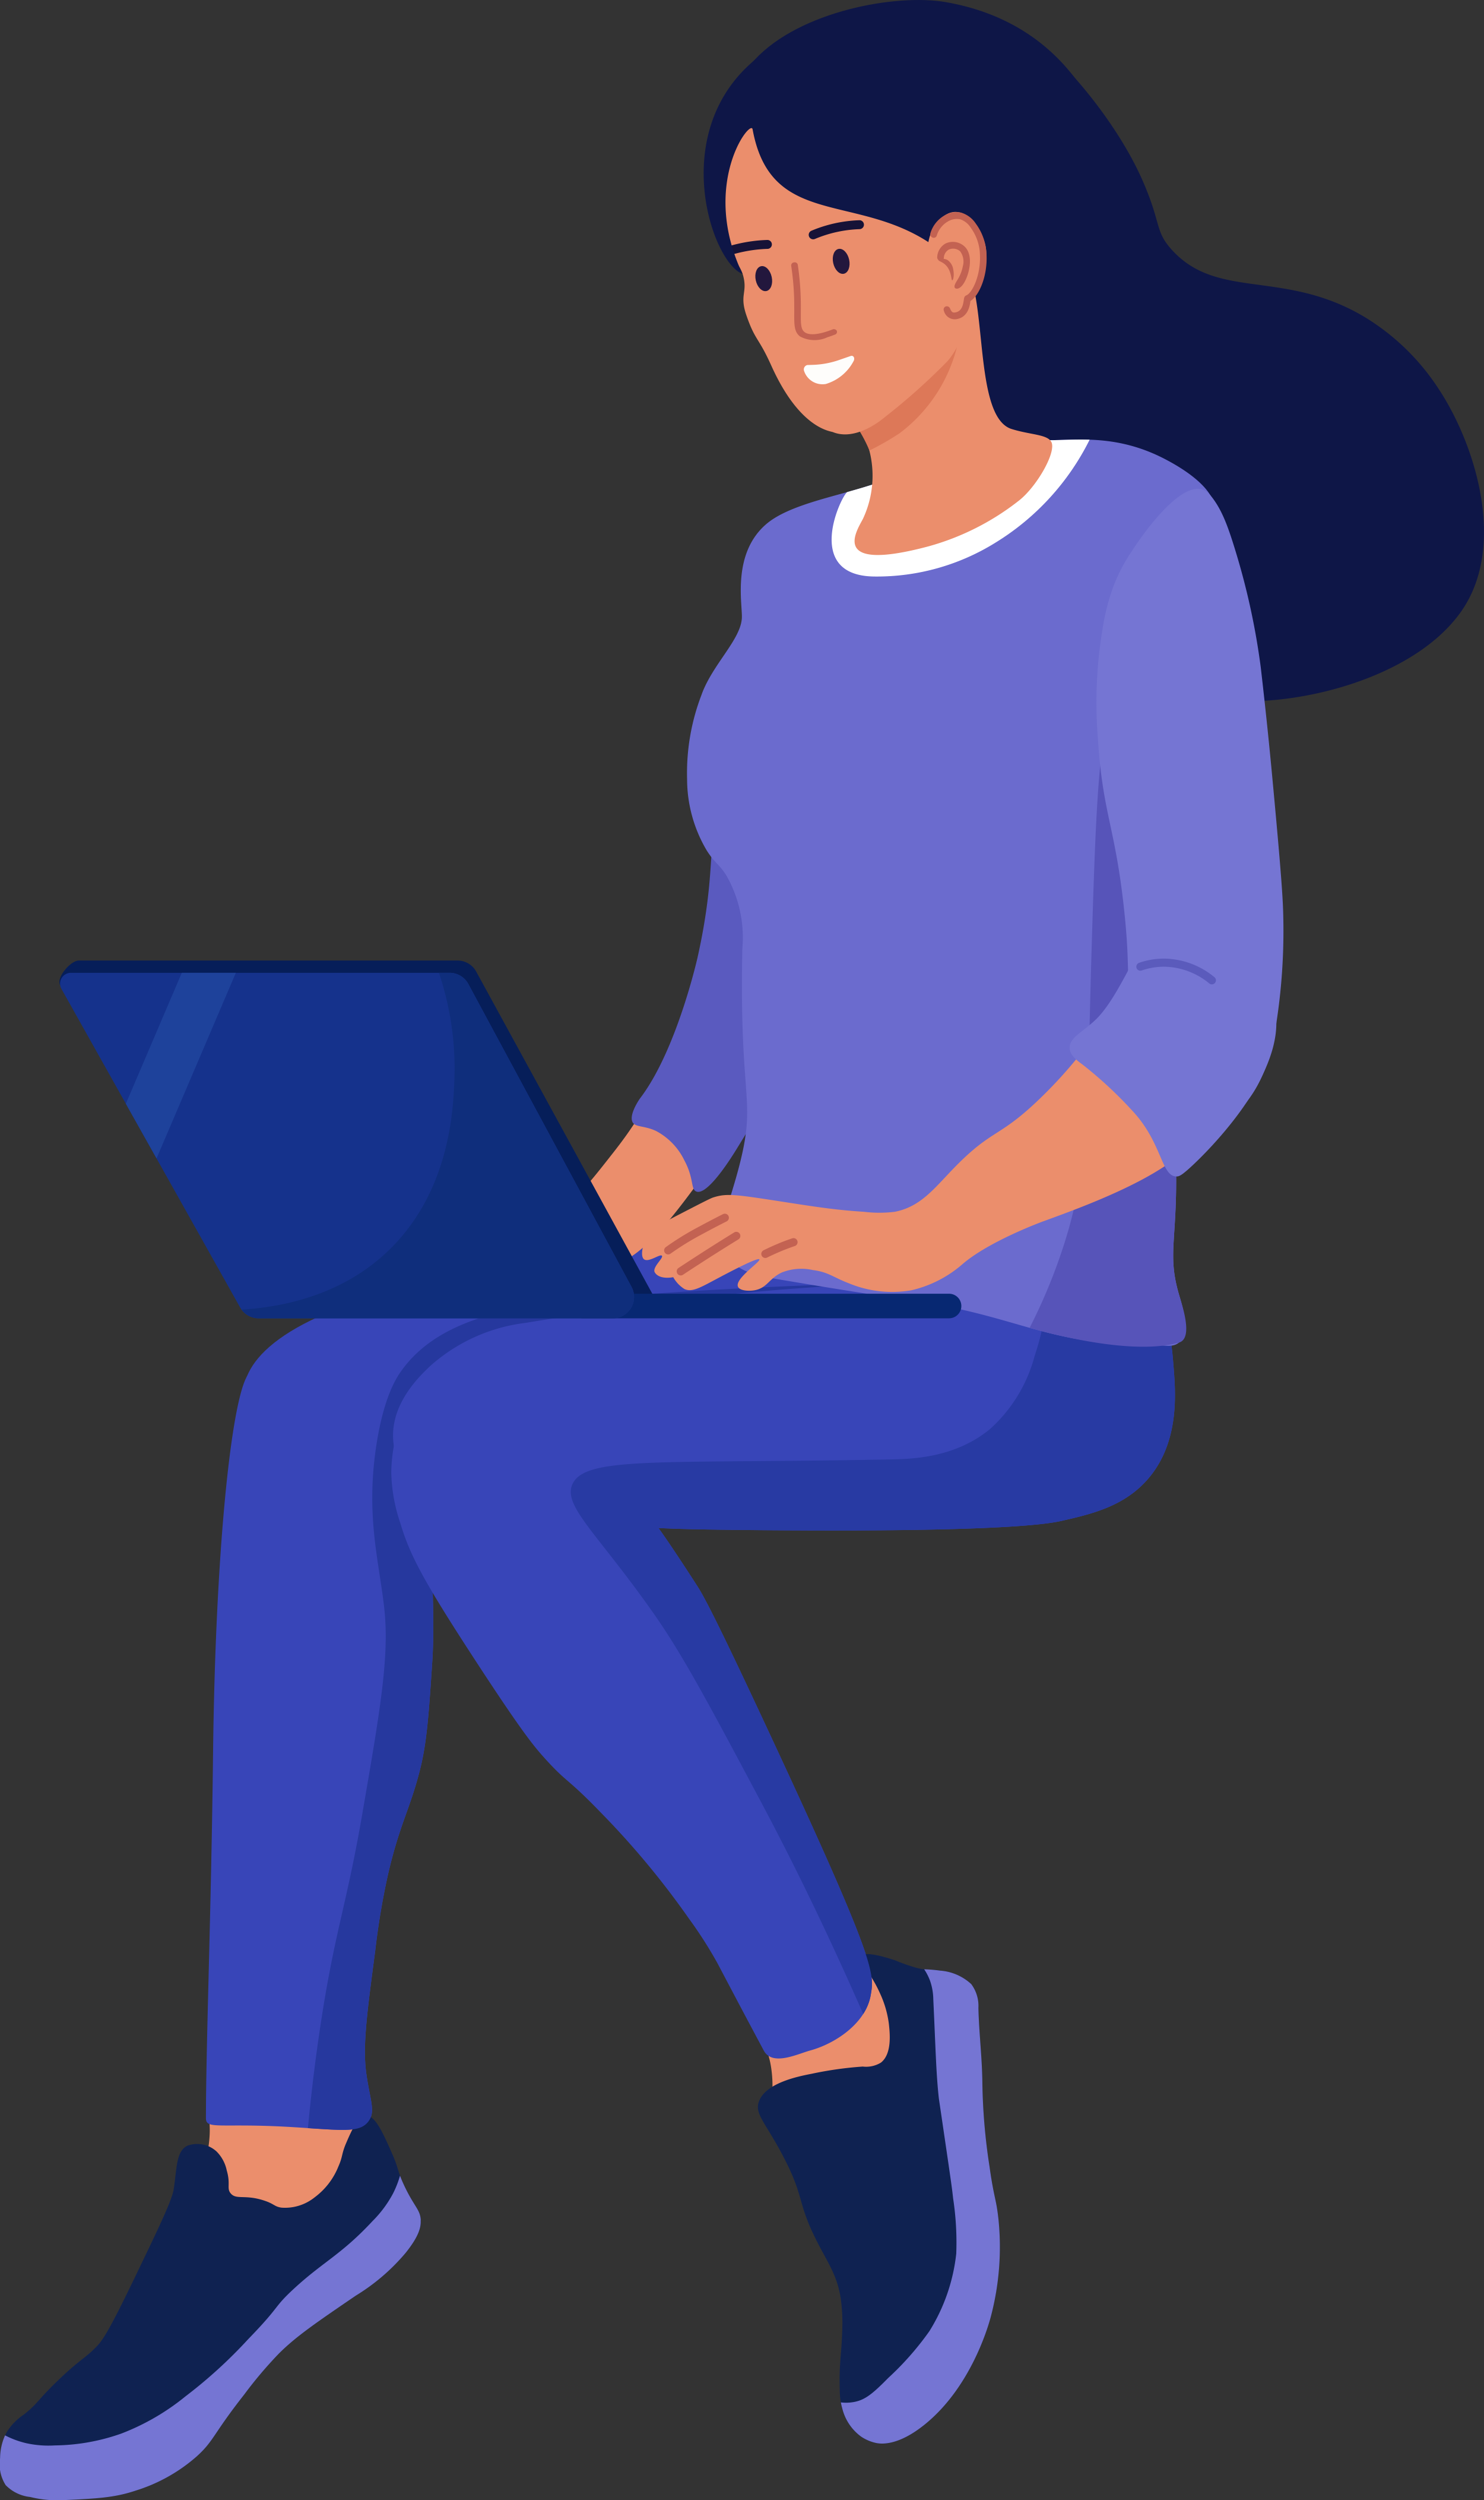 <svg id="_people2" data-name=" people2" xmlns="http://www.w3.org/2000/svg" xmlns:xlink="http://www.w3.org/1999/xlink" width="149.885" height="252.37" viewBox="0 0 149.885 252.37">
  <rect x="0" y="0" width="149.885" height="252.37" fill="#333333" stroke="none"/>
  <defs>
    <clipPath id="clip-path">
      <rect id="長方形_13026" data-name="長方形 13026" width="149.885" height="252.37" fill="none"/>
    </clipPath>
  </defs>
  <g id="グループ_18248" data-name="グループ 18248" clip-path="url(#clip-path)">
    <path id="パス_31862" data-name="パス 31862" d="M206.808,4.8c3.67.445,11.158,8.92,14.217,15.842,1.98,4.479,1.251,5.156,2.983,7.079,4.654,5.168,11.385,1.917,19.556,6.844a23.349,23.349,0,0,1,7.4,7.2c3.761,5.673,6.892,15.872,2.313,22.446-5.378,7.72-20.05,10.51-26.965,8.456-17.207-5.109-24.685-28.353-26.046-42.884C199.243,18.844,202,4.215,206.808,4.8" transform="translate(-105.672 -2.526)" fill="#0e1647"/>
    <path id="パス_31863" data-name="パス 31863" d="M178.06.21c11.795,2.042,16.864,11.288,17.987,20.6.214,1.779.994,8.245-2.947,13.916-3.541,5.1-9.939,8.177-15.325,6.973-12.046-2.694-27.59-26.4-18.991-35.667C163.354,1.106,173.091-.65,178.06.21" transform="translate(-82.56 0)" fill="#0e1647"/>
    <path id="パス_31864" data-name="パス 31864" d="M163.158,427.131c-.008,1.26.679,1.48.96,3.84.326,2.741-.438,3.818.319,4.72.926,1.1,3.077.7,4.64.4,2.056-.39,5.509-1.044,7.52-4.24a8.036,8.036,0,0,0,1.04-6.72,7.357,7.357,0,0,0-5.12-4.88c-4.731-1.112-9.339,3.633-9.36,6.88" transform="translate(-86.182 -221.895)" fill="#eb8e6c"/>
    <path id="パス_31865" data-name="パス 31865" d="M40.472,446.656c-.512,1.053-.042,1.433-.24,3.48-.561,5.789-4.835,7.98-3.96,9.841,1.006,2.139,7.5,1.033,10.68.12,2.291-.657,6.768-1.942,7.92-5.28a25.8,25.8,0,0,0,.36-3.72c.231-3.384.342-5.085.12-5.52-1.761-3.451-12.791-3.213-14.88,1.08" transform="translate(-19.097 -234.099)" fill="#eb8e6c"/>
    <path id="パス_31866" data-name="パス 31866" d="M44.088,363.932c0-7.458.53-20.617.72-36.9.235-20.165,1.8-35.122,3.42-37.979a9.4,9.4,0,0,1,4.32-3.779c3.863-1.791,9.325-1.41,11.88,1.62,1.374,1.63,1.513,3.559,1.62,5.4.809,13.893,1.207,20.934.9,25.559-.361,5.449-.557,8.229-1.26,10.979-1.02,3.987-2.055,5.441-3.24,10.619a74.377,74.377,0,0,0-1.26,7.56c-.854,6.447-1.282,9.669-.9,12.419.375,2.7.982,3.854.18,4.86-.9,1.132-2.612.843-7.56.54-7.332-.45-8.82.3-8.82-.9" transform="translate(-23.288 -150.118)" fill="#3845b8"/>
    <path id="パス_31867" data-name="パス 31867" d="M81.579,267.248c11.676-1.735,17.535-2.6,18.539-2.52,9.467.766,18.626,5.738,18.179,8.1-.526,2.778-13.552-2.262-30.6,3.96-8.269,3.018-12.991,7.046-21.239,6.12-2.237-.251-14.829-1.285-13.679-4.139,1.555-3.862,8.342-8.479,28.8-11.52" transform="translate(-27.84 -139.83)" fill="#3845b8"/>
    <path id="パス_31868" data-name="パス 31868" d="M18.9,455.694c-1.146.6-1.027,2.335-1.36,4.4-.179,1.107-1.426,3.7-3.92,8.88-2.759,5.733-3.313,6.435-4,7.12-1.113,1.111-1.588,1.193-3.76,3.28s-1.96,2.255-3.44,3.44a6.016,6.016,0,0,0-1.68,1.68,5.491,5.491,0,0,0-.72,2.72,3.926,3.926,0,0,0,.56,2.72,4.056,4.056,0,0,0,2.48,1.2,11.454,11.454,0,0,0,3.28.32c3.475-.162,5.212-.243,7.36-.96a16.9,16.9,0,0,0,6.16-3.44c1.759-1.581,1.651-2.237,4.8-6.24a42.429,42.429,0,0,1,3.52-4.16c1.747-1.739,3.751-3.106,7.76-5.84a20.6,20.6,0,0,0,5.04-4.32c1.385-1.726,1.551-2.632,1.52-3.28-.052-1.1-.666-1.356-1.68-3.52-.729-1.556-.514-1.642-1.28-3.36-.887-1.99-1.655-3.711-2.56-3.68-.834.028-1.485,1.531-2,2.72s-.334,1.352-.8,2.4a7.2,7.2,0,0,1-2.4,3.12,4.781,4.781,0,0,1-3.36,1.04c-.74-.114-.678-.366-1.76-.72-1.936-.634-2.792-.042-3.36-.72-.433-.516.012-.919-.4-2.32a3.768,3.768,0,0,0-1.04-1.92,2.888,2.888,0,0,0-2.96-.56" transform="translate(0 -239.098)" fill="#0f2251"/>
    <path id="パス_31869" data-name="パス 31869" d="M42.5,469.993c-.052-1.1-.666-1.355-1.68-3.52-.193-.413-.32-.722-.417-.986a10.307,10.307,0,0,1-.7,1.786,11.654,11.654,0,0,1-2.08,2.8c-3.185,3.423-4.993,4.091-8,6.881-2.058,1.909-1.249,1.632-4.56,5.04a48.264,48.264,0,0,1-6.32,5.76,23.632,23.632,0,0,1-6.48,3.76,20.759,20.759,0,0,1-6.72,1.2,10.4,10.4,0,0,1-2.96-.24A9.3,9.3,0,0,1,.51,491.7a5.725,5.725,0,0,0-.5,2.3,3.925,3.925,0,0,0,.56,2.72,4.053,4.053,0,0,0,2.48,1.2,11.436,11.436,0,0,0,3.28.32c3.475-.162,5.212-.243,7.36-.96a16.9,16.9,0,0,0,6.16-3.44c1.759-1.581,1.651-2.237,4.8-6.24a42.361,42.361,0,0,1,3.52-4.16c1.747-1.739,3.751-3.106,7.76-5.84a20.6,20.6,0,0,0,5.04-4.32c1.385-1.726,1.551-2.632,1.52-3.28" transform="translate(0 -245.877)" fill="#7575d3"/>
    <path id="パス_31870" data-name="パス 31870" d="M75.259,283.529c-.459.663-1.729,2.647-2.456,7.572-1.027,6.961.274,11.378.819,16.168.554,4.868-.381,10.272-2.251,21.08-1.614,9.328-2.826,11.839-4.3,21.9-.576,3.93-.931,7.24-1.15,9.581,3.821.253,5.272.376,6.078-.635s.194-2.162-.18-4.859c-.381-2.75.046-5.973.9-12.42a74.387,74.387,0,0,1,1.26-7.559c1.185-5.178,2.221-6.633,3.24-10.62.7-2.75.9-5.531,1.26-10.979.3-4.518-.074-11.346-.845-24.612,5.888-.556,10.28-3.7,17.044-6.167,17.048-6.222,30.074-1.181,30.6-3.96.171-.9-1.063-2.187-3.179-3.471-16.588.557-28.6,1.431-34.356,2.435-5.463.952-9.908,2.82-12.484,6.549" transform="translate(-34.821 -145.018)" fill="#26389e"/>
    <path id="パス_31871" data-name="パス 31871" d="M161.721,277.254c.963,1.468,1.089,3.055,1.26,5.22.207,2.617.59,7.48-2.52,11.16-2.417,2.859-5.778,3.626-8.82,4.32-3.313.756-14.372,1.128-33.478.9-7.58-.091-5.9-.215-9.18-.18-11.337.121-14.212,1.423-18.359-.72-.447-.231-6.359-3.388-6.48-8.46-.084-3.545,2.706-6.184,3.78-7.2a17.624,17.624,0,0,1,9.54-4.32c16.022-2.58,24.572-3.882,50.938-4.5,3.85-.09,10.67-.256,13.319,3.78" transform="translate(-44.445 -144.436)" fill="#3845b8"/>
    <path id="パス_31872" data-name="パス 31872" d="M89.165,292.5c-3.273.746-5.368,6.3-5.4,10.619a16.785,16.785,0,0,0,.9,5.04c.969,3.232,2.234,5.693,7.56,13.859,4.705,7.215,5.937,8.7,7.02,9.9,2.344,2.6,2.2,1.889,5.76,5.579a84.372,84.372,0,0,1,8.82,10.62,42.809,42.809,0,0,1,2.88,4.5c2.617,4.958,2.617,4.958,4.68,8.82.863,1.616,3.4.35,4.68,0,2.584-.706,5.635-2.768,6.12-5.58.37-2.145.644-3.1-9.9-25.739-4.376-9.4-6.636-14.045-7.56-15.479-10.44-16.2-3.955-3.62-16.019-15.3-5.46-5.286-7.251-7.361-9.54-6.84" transform="translate(-44.246 -154.46)" fill="#3845b8"/>
    <path id="パス_31873" data-name="パス 31873" d="M162.361,432.95c-.466,1.281.658,2.1,2.48,5.6,2.259,4.345,1.26,4.494,3.6,8.96.988,1.885,1.8,3.06,2.16,5.2a17.63,17.63,0,0,1,.16,3.6c-.053,2.023-.321,3.2-.24,5.68a7.227,7.227,0,0,0,.24,1.92,5.006,5.006,0,0,0,1.92,2.88,4.354,4.354,0,0,0,1.52.64c.467.092,2.2.335,4.96-1.92,4.529-3.7,6.271-9.617,6.56-10.64a27.528,27.528,0,0,0,.8-10.24c-.215-1.9-.435-1.937-.88-5.12a60.307,60.307,0,0,1-.72-8.4c-.02-2.537-.344-5.064-.4-7.6a3.672,3.672,0,0,0-.72-2.4,5.165,5.165,0,0,0-3.12-1.36c-1.061-.19-1.164-.009-2.24-.24a18.2,18.2,0,0,1-2.32-.8c-.687-.225-3.114-1.022-3.52-.4-.317.485.924,1.336,2,3.76a10.421,10.421,0,0,1,.88,3.04c.1.928.339,3.028-.8,3.92a2.875,2.875,0,0,1-1.84.4,36.973,36.973,0,0,0-5.12.72c-1.34.261-4.672.909-5.36,2.8" transform="translate(-85.706 -220.834)" fill="#0f2251"/>
    <path id="パス_31874" data-name="パス 31874" d="M195.9,446.348c-.215-1.905-.435-1.937-.88-5.12a60.311,60.311,0,0,1-.72-8.4c-.02-2.536-.343-5.064-.4-7.6a3.678,3.678,0,0,0-.72-2.4,5.165,5.165,0,0,0-3.12-1.36,14.677,14.677,0,0,0-1.637-.138,5.442,5.442,0,0,1,.6,1.178,5.888,5.888,0,0,1,.32,1.84c.229,4.77.279,7.476.56,10,0,.011,0,0,.4,2.72.849,5.774.937,6.392,1.039,7.36a29.623,29.623,0,0,1,.32,5.6,18.541,18.541,0,0,1-2.72,7.84,29.708,29.708,0,0,1-4.159,4.72c-1.6,1.632-2.338,2.185-3.361,2.4a4.391,4.391,0,0,1-1.413.059,5.138,5.138,0,0,0,.133.58,5,5,0,0,0,1.92,2.88,4.37,4.37,0,0,0,1.52.64c.466.092,2.2.335,4.96-1.92,4.529-3.7,6.271-9.618,6.56-10.64a27.514,27.514,0,0,0,.8-10.24" transform="translate(-95.08 -222.552)" fill="#7575d3"/>
    <path id="パス_31875" data-name="パス 31875" d="M183.075,282.474c-.171-2.165-.3-3.752-1.26-5.22-2.245-3.419-7.485-3.822-11.374-3.811a27.311,27.311,0,0,1-1.407,7.867,15.1,15.1,0,0,1-4.5,7.368c-3.5,2.887-7.776,3.026-10.028,3.07-23.33.445-30.777-.339-32.131,2.456-1.064,2.2,2.45,4.93,8.186,13.1,2.943,4.192,5.578,9.139,10.847,19.033,3.888,7.3,7.335,14.591,10.316,21.389a5.138,5.138,0,0,0,.756-1.892c.37-2.145.644-3.1-9.9-25.739-4.375-9.4-6.635-14.045-7.559-15.479-1.736-2.693-3-4.588-3.965-5.934,1.122.03,1.861.111,7.2.175,19.106.227,30.166-.144,33.479-.9,3.042-.694,6.4-1.461,8.82-4.32,3.111-3.679,2.726-8.543,2.52-11.16" transform="translate(-64.538 -144.436)" fill="#283aa3"/>
    <path id="パス_31876" data-name="パス 31876" d="M125.184,227.378c-2.444,1.553-1.735,2.742-5.88,8.04-2.8,3.574-4.242,5.422-6.96,6.96-2.308,1.306-3.891,1.459-3.96,2.4-.1,1.359,3.054,3.044,6,3.24a9.973,9.973,0,0,0,4.8-.96c3.064-1.365,5.1-3.461,10.92-11.76,4.52-6.451,4.9-7.48,4.44-8.28-1.038-1.821-6-1.777-9.36.36" transform="translate(-57.248 -119.223)" fill="#eb8e6c"/>
    <path id="パス_31877" data-name="パス 31877" d="M144.05,178.842c-1.307.376-.176,3.37-2.16,12.24,0,0-2.082,9.308-5.764,14.172-.013.017-.117.153-.236.348-.146.239-.845,1.381-.6,2.04.232.623,1.144.378,2.4.96a6.622,6.622,0,0,1,2.88,3c.964,1.787.62,2.905,1.2,3.12,1.139.422,3.565-3.482,4.08-4.32,4.351-7.083,6.527-10.625,6.84-14.28.781-9.115-6.274-17.961-8.64-17.28" transform="translate(-71.435 -94.447)" fill="#5a5abf"/>
    <path id="パス_31878" data-name="パス 31878" d="M69.408,240.379H33.639a2.151,2.151,0,0,1-1.875-1.1L12.781,207.972c-.409-.728,1.059-2.466,1.894-2.466h38.25a2.15,2.15,0,0,1,1.893,1.13l17.779,32.5c.772,1.432-1.562,1.24-3.19,1.24" transform="translate(-6.714 -108.551)" fill="#061e59"/>
    <path id="パス_31879" data-name="パス 31879" d="M167.594,98.075c-2.966.832-1.6.491-4.32,1.26s-6.276,1.62-8.155,3.2c-3.519,2.96-2.461,8.034-2.512,9.477-.08,2.224-3.01,4.75-4.093,7.841a21.97,21.97,0,0,0-1.44,8.46,14.128,14.128,0,0,0,1.98,7.2c.833,1.313,1.22,1.329,1.98,2.519a12.617,12.617,0,0,1,1.62,7.38c-.318,15.268,1.374,15.042-.18,21.419-1.2,4.912-2.8,7.5-1.26,9.72,1.076,1.557,2.975,1.9,5.58,2.34,11.87,1.99,13.518,2.047,16.739,2.7,5.69,1.153,9.11,2.712,14.039,3.419,3.589.515,2.861-.155,6.66.36,1.108.151,1.938.312,2.52-.18,1.2-1.011.283-3.885,0-4.86-1.3-4.476.047-5.615-.36-15.119-.342-8-1.771-18.329-4.14-40.678-.82-7.735-1.523-15.292,2.88-18.9,2.047-1.677,5.013-2.349,5.22-4.32.263-2.5-4.008-4.766-4.859-5.22-4.916-2.619-9-1.985-11.783-1.988-2.484,0-8.361,1.793-16.116,3.968" transform="translate(-77.677 -49.674)" fill="#6b6bce"/>
    <path id="パス_31880" data-name="パス 31880" d="M235.15,190.782c-.342-8-1.771-18.329-4.14-40.678-.278-2.621-.542-5.22-.6-7.654q-.7,1.229-1.295,2.561c-1.736,3.91-2,11.664-2.456,27.014-.446,14.992-.1,21.059-3.07,29.776a56.73,56.73,0,0,1-3.162,7.474c1.889.528,10.254,2.843,15.081,1.487,1.507-.424.283-3.885,0-4.86-1.3-4.476.047-5.615-.36-15.119" transform="translate(-116.434 -75.244)" fill="#5754b9"/>
    <path id="パス_31881" data-name="パス 31881" d="M182.457,107.868a22.68,22.68,0,0,0,12.16-3.44,25.522,25.522,0,0,0,9.478-10.372c-1.535-.053-2.886.051-4.021.05-2.484,0-8.361,1.794-16.116,3.968-2.966.832-1.6.491-4.32,1.26-.525.148-4.638,8.539,2.818,8.534" transform="translate(-94.041 -49.674)" fill="#fff"/>
    <path id="パス_31882" data-name="パス 31882" d="M238.5,156.2c-.919-2.538-.265-2.641-.96-9.12-.9-8.4-2.15-9.639-2.64-17.16a45.756,45.756,0,0,1,.12-8.76c.39-3.154.867-6.689,3.24-10.2.174-.258,5.517-8.7,7.977-5.744,1.157,1.392,1.781,3.107,2.583,5.744a71.715,71.715,0,0,1,2.52,11.64c.6,5.165.976,9.1,1.08,10.2,1.093,11.6,1.169,13.457,1.2,15.24a60.815,60.815,0,0,1-.96,12c-.726,4.01-2.752,6.946-4.037,7.52-2.966,1.324-7.769-4.859-10.123-11.36" transform="translate(-124.003 -55.244)" fill="#7575d3"/>
    <path id="パス_31883" data-name="パス 31883" d="M183.739,222.465c-1.789.445-1.8,1.565-5.52,5.28-4.763,4.755-5.2,3.374-9.36,7.68-1.94,2.01-3.3,3.819-5.88,4.32a12.809,12.809,0,0,1-3.12,0c-2.641-.165-4.605-.46-7.08-.84-5.853-.9-6.691-1.074-8.16-.6-.278.09-1.306.62-3.36,1.68-2.136,1.1-3,1.614-3.48,2.641-.329.7-.481,1.655-.12,1.92.467.342,1.621-.587,1.8-.36s-1.025,1.185-.72,1.68c.48.78,1.86.48,1.86.48a3.336,3.336,0,0,0,1.14,1.2c.762.335,1.569-.136,3.12-.96,1.181-.628,4.277-2.273,4.44-2.04s-2.506,1.949-2.16,2.76c.175.41,1.069.469,1.68.36,1.275-.226,1.457-1.2,2.76-1.8a5.366,5.366,0,0,1,3.12-.24c1.572.2,2.064.736,3.6,1.32a11.412,11.412,0,0,0,6.36.72,11.941,11.941,0,0,0,5.16-2.64c2.718-2.342,8.16-4.321,8.16-4.321,5.138-1.868,15.95-5.8,16.32-10.56.3-3.864-6.242-8.753-10.56-7.68" transform="translate(-72.603 -117.429)" fill="#eb8e6c"/>
    <path id="パス_31884" data-name="パス 31884" d="M142.258,263.62h0a.409.409,0,0,1,.089-.576c.5-.36,1.024-.707,1.553-1.036.817-.507,1.48-.86,2.483-1.394.57-.3,1.155-.606,1.742-.9a.41.41,0,0,1,.551.184h0a.408.408,0,0,1-.183.547c-.582.293-1.161.592-1.726.893-.989.526-1.643.874-2.436,1.366-.513.318-1.018.655-1.505,1a.408.408,0,0,1-.568-.088" transform="translate(-75.1 -137.162)" fill="#c36252"/>
    <path id="パス_31885" data-name="パス 31885" d="M144.938,267.767h0a.409.409,0,0,1,.114-.568q.784-.519,1.583-1.036c1.327-.861,2.684-1.718,4.039-2.552a.409.409,0,0,1,.429.7c-1.35.83-2.7,1.684-4.023,2.541q-.8.516-1.577,1.033a.408.408,0,0,1-.565-.115" transform="translate(-76.522 -139.211)" fill="#c36252"/>
    <path id="パス_31886" data-name="パス 31886" d="M163.025,266.68h0a.408.408,0,0,1,.178-.554c.48-.239.97-.463,1.463-.668.471-.2.953-.377,1.439-.542a.409.409,0,0,1,.258.777c-.467.159-.93.334-1.383.521-.474.2-.946.411-1.407.641a.409.409,0,0,1-.548-.176" transform="translate(-86.087 -139.921)" fill="#c36252"/>
    <path id="パス_31887" data-name="パス 31887" d="M160.422,276.794H123.476a1.24,1.24,0,1,0,0,2.48h36.947a1.24,1.24,0,1,0,0-2.48" transform="translate(-64.567 -146.206)" fill="#072872"/>
    <path id="パス_31888" data-name="パス 31888" d="M182.105,71.135c.179.975.705.778,1.6,2.56a10.212,10.212,0,0,1-.389,7.8c-.674,1.262-3.356,5.418,6.638,2.752a25.947,25.947,0,0,0,9.141-4.626c1.793-1.41,3.815-4.923,3.251-5.928-.428-.761-2.137-.7-4.011-1.291-4.259-1.346-2.025-15.915-5.558-17.222-3.567-1.319-11.336,12.331-10.671,15.952" transform="translate(-96.169 -29.101)" fill="#eb8e6c"/>
    <path id="パス_31889" data-name="パス 31889" d="M193.387,72.53a2.632,2.632,0,0,0-.982-.655c-3.269-1.209-9.407,4.16-8.8,7.479.164.893-1.191.035-.371,1.668a14.478,14.478,0,0,1,1.226,2.325,27.469,27.469,0,0,0,3.025-1.729,15.668,15.668,0,0,0,5.9-9.088" transform="translate(-96.647 -37.873)" fill="#dd7858"/>
    <path id="パス_31890" data-name="パス 31890" d="M162.216,15.085a13.221,13.221,0,0,0-5.443,4.949,10.675,10.675,0,0,0-2.008,5.738,13.59,13.59,0,0,0,.359,5.973c.562,1.168,1.331,1.388,1.65,2.8.357,1.583-.42,1.795.294,3.851.891,2.563,1.2,2.144,2.51,5.057,2.876,6.384,5.946,6.584,6.222,6.7,1.707.689,3.772-.273,5.325-1.582a63.717,63.717,0,0,0,6.269-5.608c3.216-3.807,3.885-13.232.535-20.045-.76-1.545,7.4-3.815,2.269-8-6.974-5.685-17.454-.124-17.98.165" transform="translate(-81.67 -6.535)" fill="#eb8e6c"/>
    <path id="パス_31891" data-name="パス 31891" d="M237.391,199.175c-1.411.823-3.322,6.394-5.756,8.742-1.329,1.282-2.686,1.827-2.64,2.88.033.76.777,1.279,1.32,1.68a41.457,41.457,0,0,1,5.04,4.68c3,3.217,2.879,6.611,4.44,6.6.247,0,.489-.088,1.44-.96,1.54-1.411,8.634-8.359,8.634-14.514,0-6.1-9.409-10.9-12.478-9.108" transform="translate(-120.958 -105.007)" fill="#7575d3"/>
    <path id="パス_31892" data-name="パス 31892" d="M68.686,243.008H32.917a2.15,2.15,0,0,1-1.875-1.1L13,209.763a1.093,1.093,0,0,1,.953-1.628H52.2a2.149,2.149,0,0,1,1.893,1.13l16.482,30.572a2.15,2.15,0,0,1-1.893,3.171" transform="translate(-6.792 -109.94)" fill="#15328c"/>
    <path id="パス_31893" data-name="パス 31893" d="M251.2,207.558a.407.407,0,0,1-.559.047,7.324,7.324,0,0,0-4.488-1.692,6.8,6.8,0,0,0-2.347.381.407.407,0,0,1-.509-.234.412.412,0,0,1,.251-.543,7.691,7.691,0,0,1,2.616-.423,8.143,8.143,0,0,1,4.991,1.873A.409.409,0,0,1,251.2,207.558Z" transform="translate(-128.497 -108.333)" fill="#5b5bbc"/>
    <path id="パス_31894" data-name="パス 31894" d="M32.592,208.134l-5.65,13.215,3.1,5.518,8.01-18.733Z" transform="translate(-14.231 -109.939)" fill="#1e429b"/>
    <path id="パス_31895" data-name="パス 31895" d="M91.1,239.836,74.616,209.264a2.15,2.15,0,0,0-1.893-1.13h-1.08a30.231,30.231,0,0,1,1.564,10.709c-.105,2.861-.385,10.464-5.73,16.372-4.629,5.117-10.935,6.619-15.77,6.915a2.149,2.149,0,0,0,1.731.877H89.205a2.15,2.15,0,0,0,1.893-3.171" transform="translate(-27.312 -109.939)" fill="#0f2e7c"/>
    <path id="パス_31896" data-name="パス 31896" d="M173.377,48.183a13.664,13.664,0,0,1,4.869-1.066.451.451,0,0,1,.037.9,12.754,12.754,0,0,0-4.562,1,.451.451,0,0,1-.344-.833" transform="translate(-91.434 -24.888)" fill="#161237"/>
    <path id="パス_31897" data-name="パス 31897" d="M169.669,56.134a.31.31,0,0,1,.377.227,28.171,28.171,0,0,1,.3,3.395c.016.543.013,1,.01,1.412-.006,1.132-.009,1.7.373,2,.467.363,1.466.268,2.83-.266a.339.339,0,0,1,.426.131h0a.289.289,0,0,1-.186.39q-.4.156-.757.266a3.07,3.07,0,0,1-2.775-.086c-.586-.456-.583-1.147-.576-2.4,0-.4,0-.86-.01-1.4a27.59,27.59,0,0,0-.3-3.336.314.314,0,0,1,.283-.334" transform="translate(-89.471 -29.648)" fill="#c36252"/>
    <path id="パス_31898" data-name="パス 31898" d="M178.856,53.248c.443-.1.925.385,1.077,1.076s-.085,1.331-.529,1.428-.925-.385-1.077-1.076.086-1.33.529-1.428" transform="translate(-94.171 -28.12)" fill="#23173d"/>
    <path id="パス_31899" data-name="パス 31899" d="M162.278,56.945c.443-.1.925.385,1.077,1.077s-.085,1.33-.529,1.427-.925-.385-1.077-1.076.085-1.33.529-1.428" transform="translate(-85.414 -30.073)" fill="#23173d"/>
    <path id="パス_31900" data-name="パス 31900" d="M156.287,51.883a15.783,15.783,0,0,1,2.05-.417,14.567,14.567,0,0,1,1.561-.127.451.451,0,0,1,.026.9,13.8,13.8,0,0,0-1.466.119,14.929,14.929,0,0,0-1.942.4.451.451,0,0,1-.228-.872" transform="translate(-82.375 -27.118)" fill="#161237"/>
    <path id="パス_31901" data-name="パス 31901" d="M172.46,77.059l.6-.019a8.9,8.9,0,0,0,2.618-.5l1.134-.392c.259-.09.438.178.318.469a4.676,4.676,0,0,1-2.831,2.358,1.958,1.958,0,0,1-2.192-1.314.456.456,0,0,1,.354-.606" transform="translate(-90.893 -40.215)" fill="#fefdfb"/>
    <path id="パス_31902" data-name="パス 31902" d="M159.368,5.925c.378-.182.735-.388,1.1-.554a15.455,15.455,0,0,1,5.942-1.329,19.116,19.116,0,0,1,6.482.972c6.927,2.332,9.985,8.25,11.2,10.6,1.667,3.227-5.309,14.094-5.1,16.913-8.352-13.54-21.133-4.914-23.4-17.345-.2-1.1-5.329,5.556-1.02,14.594-3.439-1.264-8.614-17.395,4.79-23.85" transform="translate(-79.579 -2.131)" fill="#0e1647"/>
    <path id="パス_31903" data-name="パス 31903" d="M201.424,45.342c-1.5-.048-2.414,1.869-2.461,1.97-1.339,2.893.7,8.545,2.46,8.617.5.021.8-.872,1.308-1.528,1.094-1.407,2.186-3.945,1.585-5.947-.369-1.227-1.451-3.066-2.892-3.112" transform="translate(-104.866 -23.95)" fill="#eb8e6c"/>
    <path id="パス_31904" data-name="パス 31904" d="M204.772,60.078a.953.953,0,0,0-.071.12l.071-.12" transform="translate(-108.126 -31.734)" fill="#c36252"/>
    <path id="パス_31905" data-name="パス 31905" d="M201.459,51.922a1.659,1.659,0,0,0-.823,1.356.363.363,0,0,0,.381.386.319.319,0,0,0,.29-.305,1.016,1.016,0,0,1,.491-.831,1.062,1.062,0,0,1,1.16.176,1.733,1.733,0,0,1,.266,1.5,3.9,3.9,0,0,1-.47,1.253c.123-.209.217-.368-.007.012-.036.064-.069.12-.1.166l-.095.161c-.435.739.1.679.147.668.448-.1.766-.747.923-1.151.378-.969.549-2.361-.215-3.094a1.738,1.738,0,0,0-1.95-.3" transform="translate(-105.978 -27.33)" fill="#c36252"/>
    <path id="パス_31906" data-name="パス 31906" d="M204.876,59.8l.1-.166.007-.012-.129.218.024-.04" transform="translate(-108.206 -31.491)" fill="#c36252"/>
    <path id="パス_31907" data-name="パス 31907" d="M202.335,45.443a2.323,2.323,0,0,0-1.668.23,3.083,3.083,0,0,0-1.5,1.835.358.358,0,0,0,.247.45.318.318,0,0,0,.392-.2,2.451,2.451,0,0,1,1.179-1.465,1.694,1.694,0,0,1,1.206-.186,2.017,2.017,0,0,1,1.039.829,4.826,4.826,0,0,1,.938,2.75c.1,2.018-.755,3.85-1.382,4.1-.194.077-.219.257-.247.466-.078.567-.229,1.11-.8,1.239h0c-.284.065-.42.023-.588-.383a.354.354,0,0,0-.42-.213h0a.329.329,0,0,0-.2.449,1.13,1.13,0,0,0,1.386.814h0c1.076-.244,1.23-1.359,1.288-1.779l0-.031c.885-.526,1.739-2.525,1.63-4.664a5.563,5.563,0,0,0-1.086-3.15,2.7,2.7,0,0,0-1.421-1.086m.724,8.975h0Z" transform="translate(-105.195 -23.967)" fill="#c36252"/>
    <path id="パス_31908" data-name="パス 31908" d="M200.938,55.493c-.018.107.341.159.68.474.657.608.566,1.569.7,1.568.1,0,.213-.535.1-1.063a1.394,1.394,0,0,0-.564-.971c-.388-.226-.9-.132-.92-.008" transform="translate(-106.138 -29.244)" fill="#c36252"/>
  </g>
</svg>
